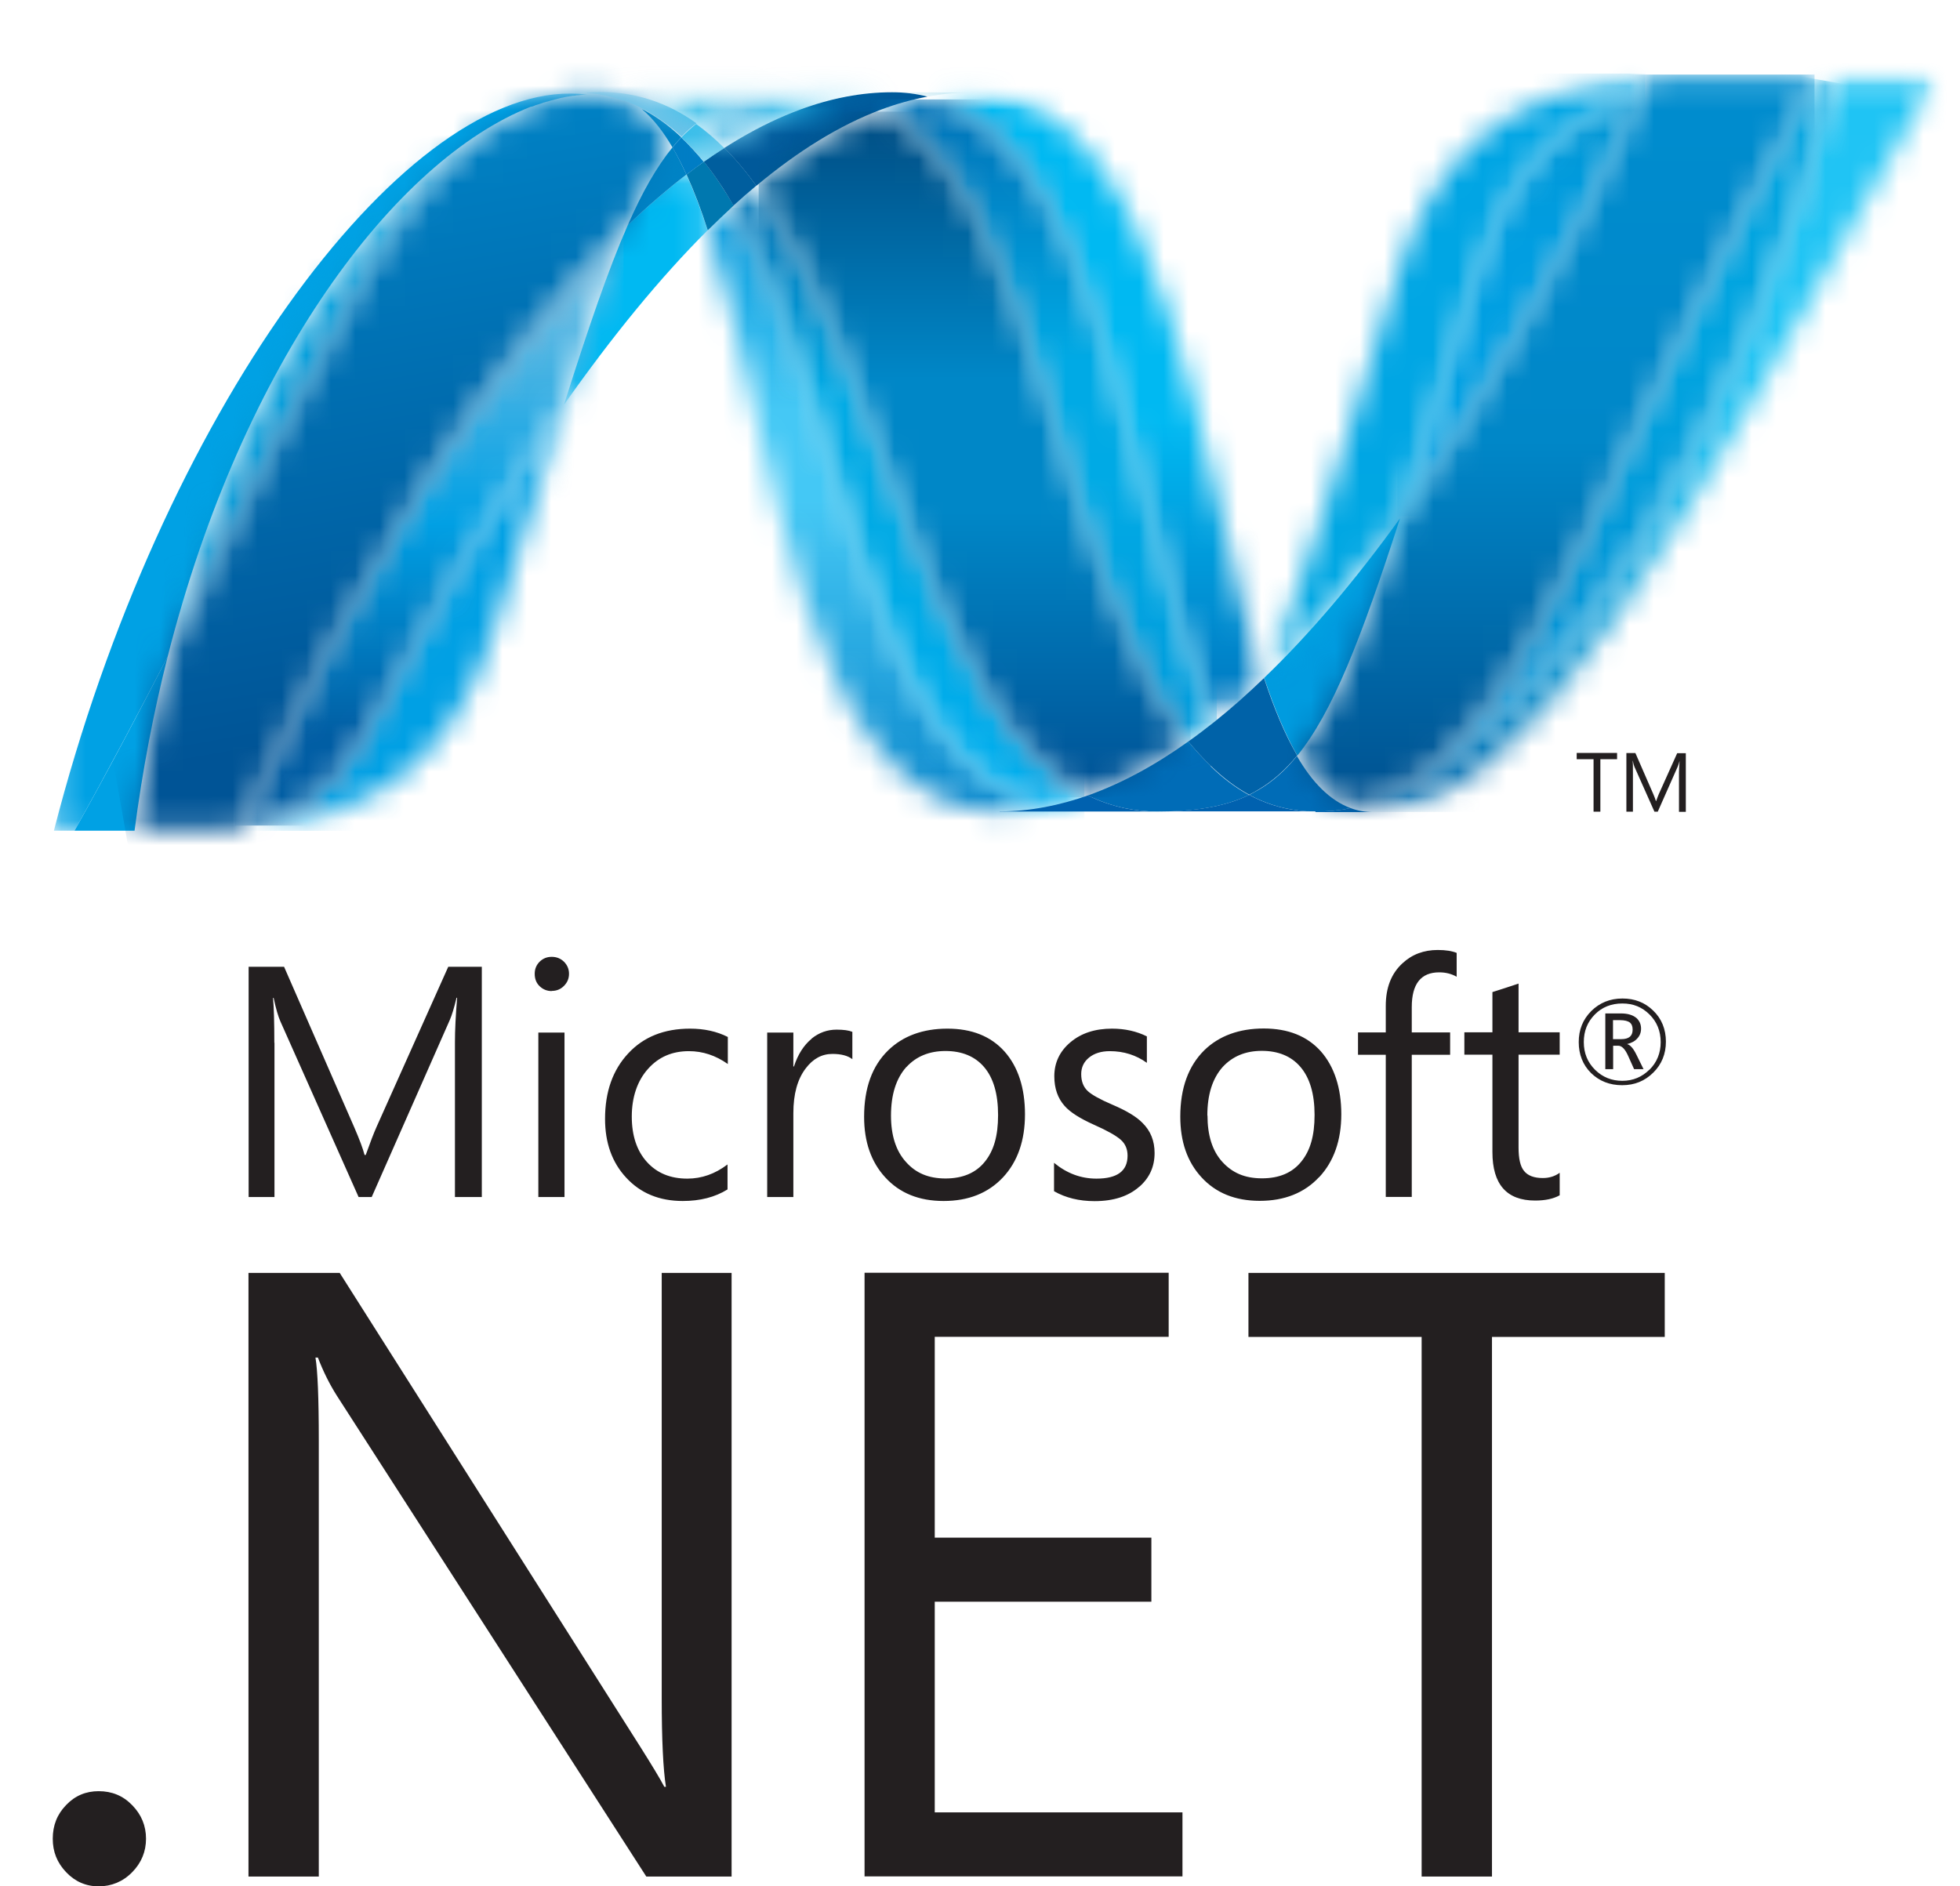 <svg width="80" height="77" viewBox="0 0 80 77" fill="none" xmlns="http://www.w3.org/2000/svg">
<g clip-path="url(#clip0_178_3306)">
<mask id="mask0_178_3306" style="mask-type:luminance" maskUnits="userSpaceOnUse" x="28" y="8" width="15" height="26">
<path d="M28.889 9.406C31.658 17.928 32.708 33.129 40.804 33.129C41.42 33.129 42.043 33.069 42.666 32.95C35.306 31.225 34.434 16.192 29.944 8.403C29.594 8.726 29.244 9.06 28.889 9.412" fill="white"/>
</mask>
<g mask="url(#mask0_178_3306)">
<path d="M42.79 8.487H-67.154V119.123H42.79V8.487Z" fill="url(#paint0_linear_178_3306)"/>
</g>
<mask id="mask1_178_3306" style="mask-type:luminance" maskUnits="userSpaceOnUse" x="29" y="7" width="16" height="26">
<path d="M29.939 8.397C34.428 16.185 35.3 31.219 42.66 32.944C43.235 32.836 43.816 32.675 44.398 32.472C37.791 29.214 35.964 14.616 30.864 7.585C30.555 7.842 30.247 8.117 29.933 8.397" fill="white"/>
</mask>
<g mask="url(#mask1_178_3306)">
<path d="M44.261 7.514H-68.488V120.973H44.261V7.514Z" fill="url(#paint1_linear_178_3306)"/>
</g>
<path d="M36.415 3.766C35.798 3.766 35.175 3.826 34.547 3.945C32.91 4.255 31.243 4.966 29.565 6.04C30.022 6.494 30.46 7.019 30.87 7.586C32.578 6.159 34.274 5.109 35.958 4.476C36.593 4.238 37.222 4.065 37.856 3.945C37.4 3.826 36.919 3.766 36.409 3.766" fill="#00599A"/>
<mask id="mask2_178_3306" style="mask-type:luminance" maskUnits="userSpaceOnUse" x="37" y="3" width="15" height="27">
<path d="M51.592 3.778H37.862V29.47H51.592V3.778Z" fill="white"/>
</mask>
<g mask="url(#mask2_178_3306)">
<mask id="mask3_178_3306" style="mask-type:luminance" maskUnits="userSpaceOnUse" x="37" y="3" width="15" height="27">
<path d="M49.564 29.47C50.24 28.927 50.916 28.331 51.598 27.68C48.787 19.199 47.779 3.778 39.624 3.778C39.042 3.778 38.449 3.832 37.868 3.945C45.294 5.801 46.248 22.064 49.57 29.47" fill="white"/>
</mask>
<g mask="url(#mask3_178_3306)">
<path d="M127.612 -60.761H37.898V29.518H127.612V-60.761Z" fill="url(#paint2_linear_178_3306)"/>
</g>
</g>
<mask id="mask4_178_3306" style="mask-type:luminance" maskUnits="userSpaceOnUse" x="36" y="3" width="4" height="1">
<path d="M39.617 3.766H36.415V3.945H39.617V3.766Z" fill="white"/>
</mask>
<g mask="url(#mask4_178_3306)">
<path d="M37.862 3.945C37.405 3.826 36.925 3.766 36.415 3.766L39.623 3.778C39.042 3.778 38.449 3.832 37.868 3.945" fill="#0092C0"/>
</g>
<path d="M49.421 31.267C49.101 30.962 48.798 30.628 48.502 30.27C47.132 31.249 45.762 31.989 44.404 32.472C44.884 32.711 45.394 32.884 45.928 32.997C46.343 33.081 46.776 33.129 47.227 33.129C48.751 33.129 49.955 32.944 50.981 32.454C50.417 32.15 49.895 31.75 49.415 31.279" fill="#006CB7"/>
<mask id="mask5_178_3306" style="mask-type:luminance" maskUnits="userSpaceOnUse" x="35" y="3" width="15" height="28">
<path d="M35.964 4.476C42.618 7.979 43.194 23.83 48.502 30.27C48.858 30.019 49.208 29.751 49.563 29.47C46.242 22.064 45.293 5.801 37.868 3.945C37.233 4.064 36.599 4.237 35.97 4.476" fill="white"/>
</mask>
<g mask="url(#mask5_178_3306)">
<path d="M49.664 4.058H-67.397V121.856H49.664V4.058Z" fill="url(#paint3_linear_178_3306)"/>
</g>
<mask id="mask6_178_3306" style="mask-type:luminance" maskUnits="userSpaceOnUse" x="30" y="4" width="19" height="29">
<path d="M30.87 7.585C35.97 14.616 37.797 29.214 44.404 32.472C45.762 31.989 47.126 31.249 48.502 30.27C43.194 23.831 42.618 7.973 35.964 4.476C34.274 5.109 32.578 6.159 30.876 7.585" fill="white"/>
</mask>
<g mask="url(#mask6_178_3306)">
<path d="M48.597 4.554H30.965V32.55H48.597V4.554Z" fill="url(#paint4_linear_178_3306)"/>
</g>
<mask id="mask7_178_3306" style="mask-type:luminance" maskUnits="userSpaceOnUse" x="23" y="7" width="6" height="10">
<path d="M28.877 7.126H23.023V16.526H28.877V7.126Z" fill="white"/>
</mask>
<g mask="url(#mask7_178_3306)">
<path d="M25.621 9.197C24.82 11.017 24.008 13.404 23.017 16.526C24.98 13.739 26.937 11.339 28.883 9.4C28.616 8.57 28.325 7.806 28.017 7.126C27.222 7.741 26.421 8.427 25.621 9.197Z" fill="#00B9F2"/>
</g>
<path d="M28.729 6.601C28.491 6.768 28.26 6.941 28.023 7.126C28.331 7.806 28.622 8.57 28.889 9.4C29.245 9.053 29.595 8.713 29.945 8.391C29.565 7.74 29.168 7.138 28.735 6.601" fill="#0078AF"/>
<path d="M29.565 6.04C29.286 6.219 29.008 6.404 28.729 6.601C29.162 7.138 29.565 7.741 29.939 8.391C30.247 8.111 30.561 7.836 30.87 7.579C30.46 7.012 30.022 6.487 29.565 6.034" fill="#005E9E"/>
<mask id="mask8_178_3306" style="mask-type:luminance" maskUnits="userSpaceOnUse" x="55" y="3" width="25" height="31">
<path d="M79.033 3.115H55.127V33.117H79.033V3.115Z" fill="white"/>
</mask>
<g mask="url(#mask8_178_3306)">
<mask id="mask9_178_3306" style="mask-type:luminance" maskUnits="userSpaceOnUse" x="55" y="3" width="25" height="31">
<path d="M74.941 3.115C71.181 17.713 63.323 29.44 56.733 32.401H56.722C56.603 32.454 56.484 32.502 56.366 32.556C56.348 32.556 56.336 32.568 56.324 32.574C56.289 32.586 56.259 32.597 56.224 32.615C56.206 32.615 56.194 32.627 56.176 32.633C56.117 32.657 56.063 32.669 56.01 32.693C55.986 32.699 55.962 32.711 55.945 32.717C55.921 32.723 55.891 32.735 55.862 32.741C55.838 32.753 55.814 32.759 55.785 32.771C55.761 32.776 55.737 32.782 55.713 32.794C55.666 32.806 55.618 32.818 55.571 32.836C55.553 32.836 55.535 32.848 55.512 32.854C55.482 32.86 55.447 32.872 55.417 32.878C55.393 32.878 55.375 32.89 55.352 32.896C55.316 32.908 55.281 32.914 55.245 32.926C55.197 32.932 55.162 32.944 55.12 32.95C55.417 33.063 55.731 33.117 56.063 33.117C62.314 33.117 68.607 21.849 79.033 3.115H74.941Z" fill="white"/>
</mask>
<g mask="url(#mask9_178_3306)">
<path d="M142.54 -54.799H55.144V33.147H142.54V-54.799Z" fill="url(#paint5_linear_178_3306)"/>
</g>
</g>
<mask id="mask10_178_3306" style="mask-type:luminance" maskUnits="userSpaceOnUse" x="2" y="3" width="22" height="31">
<path d="M23.966 3.766H2.206V33.911H23.966V3.766Z" fill="white"/>
</mask>
<g mask="url(#mask10_178_3306)">
<path d="M21.665 4.357C21.665 4.357 21.671 4.357 21.677 4.357H21.689C21.689 4.357 21.689 4.357 21.695 4.357C21.73 4.345 21.76 4.333 21.796 4.321C21.802 4.321 21.808 4.321 21.814 4.315C21.819 4.315 21.831 4.309 21.837 4.303C21.873 4.291 21.914 4.28 21.95 4.268C21.95 4.268 21.95 4.268 21.956 4.268C22.039 4.244 22.116 4.214 22.193 4.184C22.205 4.184 22.217 4.184 22.229 4.178C22.264 4.166 22.294 4.154 22.329 4.148C22.347 4.148 22.359 4.142 22.377 4.136C22.413 4.124 22.448 4.112 22.478 4.106C22.49 4.106 22.507 4.1 22.519 4.095C22.632 4.065 22.745 4.035 22.863 4.005C22.881 4.005 22.893 3.999 22.911 3.993C22.946 3.993 22.976 3.981 23.012 3.975C23.029 3.975 23.047 3.969 23.059 3.963C23.095 3.963 23.124 3.951 23.16 3.945C23.166 3.945 23.172 3.945 23.183 3.945C23.255 3.933 23.32 3.921 23.391 3.91C23.403 3.91 23.421 3.91 23.433 3.91C23.462 3.91 23.498 3.898 23.527 3.892C23.545 3.892 23.563 3.892 23.581 3.892C23.61 3.892 23.646 3.886 23.676 3.88C23.694 3.88 23.705 3.88 23.729 3.874C23.8 3.868 23.877 3.862 23.954 3.856C23.735 3.832 23.516 3.82 23.29 3.82C16.262 3.766 6.565 16.902 2.2 33.911C2.2 33.911 2.521 33.911 3.043 33.911C4.442 31.404 5.694 29.029 6.844 26.803C9.904 14.754 16.132 6.535 21.665 4.357Z" fill="#00A1E4"/>
</g>
<path d="M25.621 9.197C26.422 8.427 27.222 7.741 28.017 7.126C27.833 6.726 27.649 6.356 27.448 6.016C26.807 6.804 26.214 7.836 25.621 9.197Z" fill="#0083C5"/>
<path d="M26.202 4.458C26.665 4.846 27.074 5.378 27.448 6.016C27.566 5.867 27.685 5.736 27.809 5.604C27.287 5.115 26.724 4.709 26.107 4.405C26.131 4.417 26.155 4.429 26.184 4.441C26.184 4.441 26.19 4.447 26.196 4.453" fill="#0083C5"/>
<mask id="mask11_178_3306" style="mask-type:luminance" maskUnits="userSpaceOnUse" x="6" y="4" width="16" height="23">
<path d="M6.844 26.803C13.261 14.359 16.298 6.488 21.665 4.357C16.132 6.535 9.905 14.753 6.844 26.803Z" fill="white"/>
</mask>
<g mask="url(#mask11_178_3306)">
<path d="M96.197 -63.321H6.714V26.725H96.197V-63.321Z" fill="url(#paint6_linear_178_3306)"/>
</g>
<path d="M27.809 5.61C27.685 5.735 27.566 5.872 27.448 6.022C27.649 6.362 27.839 6.732 28.017 7.132C28.254 6.953 28.491 6.774 28.723 6.607C28.432 6.248 28.124 5.914 27.803 5.61" fill="#007DC5"/>
<mask id="mask12_178_3306" style="mask-type:luminance" maskUnits="userSpaceOnUse" x="9" y="16" width="15" height="18">
<path d="M23.023 16.532H9.246V33.899H23.023V16.532Z" fill="white"/>
</mask>
<g mask="url(#mask12_178_3306)">
<mask id="mask13_178_3306" style="mask-type:luminance" maskUnits="userSpaceOnUse" x="9" y="16" width="15" height="18">
<path d="M9.756 33.851C9.715 33.851 9.679 33.863 9.637 33.863C9.626 33.863 9.62 33.863 9.614 33.863C9.578 33.863 9.548 33.869 9.513 33.875C9.513 33.875 9.501 33.875 9.495 33.875C9.412 33.881 9.335 33.887 9.258 33.893H9.234C15.728 33.708 18.694 30.437 20.165 25.693C21.285 22.094 22.205 19.068 23.011 16.526C20.289 20.375 17.561 24.971 14.815 30.115C13.492 32.592 11.476 33.63 9.75 33.851" fill="white"/>
</mask>
<g mask="url(#mask13_178_3306)">
<path d="M96.268 -53.611H9.288V33.917H96.268V-53.611Z" fill="url(#paint7_linear_178_3306)"/>
</g>
</g>
<mask id="mask14_178_3306" style="mask-type:luminance" maskUnits="userSpaceOnUse" x="9" y="9" width="17" height="25">
<path d="M9.756 33.851C11.482 33.63 13.498 32.598 14.821 30.115C17.567 24.97 20.301 20.381 23.017 16.526C24.008 13.404 24.82 11.011 25.621 9.197C20.206 14.383 14.768 23.007 9.756 33.851Z" fill="white"/>
</mask>
<g mask="url(#mask14_178_3306)">
<path d="M25.449 9.047H9.584V33.701H25.449V9.047Z" fill="url(#paint8_linear_178_3306)"/>
</g>
<path d="M6.844 26.803C5.699 29.029 4.442 31.404 3.042 33.911C3.647 33.911 4.519 33.911 5.492 33.911C5.818 31.422 6.275 29.047 6.844 26.803Z" fill="#00A1E4"/>
<mask id="mask15_178_3306" style="mask-type:luminance" maskUnits="userSpaceOnUse" x="5" y="3" width="23" height="31">
<path d="M23.735 3.82C23.735 3.82 23.699 3.82 23.682 3.826C23.682 3.826 23.622 3.838 23.593 3.838C23.593 3.838 23.557 3.838 23.539 3.838C23.504 3.844 23.474 3.85 23.444 3.856C23.444 3.856 23.415 3.856 23.403 3.856C23.332 3.868 23.261 3.879 23.195 3.891C23.195 3.891 23.177 3.891 23.172 3.891C23.136 3.897 23.106 3.903 23.071 3.909C23.071 3.909 23.035 3.921 23.017 3.921C22.982 3.921 22.952 3.933 22.916 3.939C22.916 3.939 22.887 3.945 22.869 3.951C22.75 3.981 22.638 4.011 22.525 4.041C22.525 4.041 22.501 4.047 22.484 4.053C22.448 4.058 22.418 4.07 22.383 4.082C22.383 4.082 22.353 4.088 22.335 4.094C22.3 4.1 22.264 4.112 22.235 4.124C22.235 4.124 22.211 4.13 22.199 4.13C22.122 4.16 22.045 4.19 21.962 4.214C21.962 4.214 21.962 4.214 21.956 4.214C21.92 4.226 21.885 4.238 21.849 4.249C21.849 4.249 21.819 4.261 21.802 4.267C21.766 4.279 21.73 4.291 21.701 4.303C21.701 4.303 21.677 4.315 21.665 4.321C16.304 6.452 13.261 14.324 6.844 26.767C6.275 29.005 5.812 31.38 5.492 33.875H5.836C6.803 33.875 7.075 33.875 8.19 33.875H9.068C9.133 33.875 9.205 33.875 9.27 33.875C9.347 33.875 9.424 33.869 9.507 33.857H9.519C9.555 33.857 9.584 33.851 9.62 33.845C9.62 33.845 9.632 33.845 9.643 33.845C9.679 33.845 9.721 33.839 9.762 33.833C14.78 22.989 20.212 14.365 25.627 9.179C26.22 7.818 26.807 6.786 27.453 5.998C27.08 5.36 26.665 4.822 26.208 4.434C26.208 4.434 26.196 4.434 26.196 4.429C26.196 4.429 26.149 4.405 26.119 4.393C26.119 4.393 26.072 4.369 26.042 4.351C26.042 4.351 25.989 4.327 25.971 4.315C25.935 4.303 25.912 4.291 25.882 4.279C25.882 4.279 25.834 4.261 25.817 4.249C25.769 4.232 25.722 4.214 25.674 4.19C25.674 4.19 25.633 4.172 25.615 4.166C25.579 4.154 25.544 4.142 25.508 4.124C25.508 4.124 25.473 4.112 25.449 4.106C25.396 4.088 25.348 4.07 25.301 4.058H25.289C25.23 4.041 25.176 4.029 25.117 4.011C25.117 4.011 25.093 4.005 25.081 3.999C25.028 3.987 24.986 3.969 24.939 3.957C24.939 3.957 24.915 3.957 24.903 3.951C24.791 3.921 24.666 3.897 24.547 3.873C24.547 3.873 24.524 3.873 24.512 3.868C24.459 3.862 24.411 3.85 24.358 3.844C24.358 3.844 24.34 3.844 24.328 3.838C24.269 3.832 24.203 3.82 24.144 3.814C24.144 3.814 24.126 3.814 24.109 3.814C24.061 3.808 24.014 3.802 23.966 3.796C23.889 3.796 23.812 3.808 23.741 3.814" fill="white"/>
</mask>
<g mask="url(#mask15_178_3306)">
<path d="M71.42 -56.673L-8.276 -42.532L5.776 37.665L85.472 23.524L71.42 -56.673Z" fill="url(#paint9_linear_178_3306)"/>
</g>
<mask id="mask16_178_3306" style="mask-type:luminance" maskUnits="userSpaceOnUse" x="57" y="3" width="11" height="19">
<path d="M60.245 11.202C59.011 15.177 58.009 18.465 57.143 21.163C60.529 16.472 63.868 10.576 67.041 3.766C63.334 4.936 61.36 7.616 60.245 11.202Z" fill="white"/>
</mask>
<g mask="url(#mask16_178_3306)">
<path d="M98.688 -20.84H57.036V21.073H98.688V-20.84Z" fill="url(#paint10_linear_178_3306)"/>
</g>
<mask id="mask17_178_3306" style="mask-type:luminance" maskUnits="userSpaceOnUse" x="56" y="3" width="19" height="30">
<path d="M74.941 3.115H56.728V32.401H74.941V3.115Z" fill="white"/>
</mask>
<g mask="url(#mask17_178_3306)">
<mask id="mask18_178_3306" style="mask-type:luminance" maskUnits="userSpaceOnUse" x="56" y="3" width="19" height="30">
<path d="M57.25 32.15C57.078 32.239 56.906 32.323 56.734 32.401C63.323 29.446 71.181 17.713 74.941 3.115H74.176C65.529 18.656 62.754 29.052 57.244 32.15" fill="white"/>
</mask>
<g mask="url(#mask18_178_3306)">
<path d="M-16.038 -12.767L-32.972 83.875L63.066 100.916L80 4.274L-16.038 -12.767Z" fill="url(#paint11_linear_178_3306)"/>
</g>
</g>
<path d="M52.95 30.849C54.385 29.089 55.553 26.093 57.143 21.163C55.304 23.706 53.454 25.89 51.603 27.668C51.603 27.668 51.603 27.68 51.603 27.686C52.007 28.904 52.452 29.978 52.956 30.849" fill="#009BDF"/>
<path d="M52.95 30.849C52.464 31.446 51.947 31.905 51.372 32.24C51.248 32.311 51.117 32.383 50.993 32.449C51.598 32.777 52.262 32.998 53.003 33.087C53.11 33.099 53.217 33.111 53.329 33.117H53.347C53.401 33.117 53.454 33.117 53.507 33.123H53.531C53.584 33.123 53.638 33.123 53.691 33.123C53.751 33.123 53.81 33.123 53.863 33.123C53.881 33.123 53.899 33.123 53.916 33.123C53.958 33.123 54 33.123 54.041 33.123C54.059 33.123 54.083 33.123 54.1 33.117C54.142 33.117 54.178 33.117 54.219 33.111C54.225 33.111 54.231 33.111 54.231 33.111C54.249 33.111 54.261 33.111 54.278 33.111C54.32 33.111 54.361 33.105 54.409 33.099C54.409 33.099 54.409 33.099 54.421 33.099C54.432 33.099 54.444 33.099 54.462 33.093C54.51 33.087 54.557 33.081 54.599 33.075C54.61 33.075 54.622 33.075 54.64 33.075C54.694 33.069 54.741 33.057 54.794 33.051H54.8H54.812C54.919 33.028 55.02 33.01 55.12 32.986C54.272 32.669 53.561 31.935 52.944 30.879" fill="#006CB7"/>
<path d="M40.804 33.123C41.421 33.123 42.043 33.063 42.666 32.944C43.241 32.836 43.822 32.675 44.404 32.472C44.884 32.711 45.394 32.884 45.928 32.997C46.343 33.081 46.776 33.129 47.227 33.129H40.798L40.804 33.123Z" fill="#0061AF"/>
<path d="M47.233 33.123C48.757 33.123 49.961 32.944 50.987 32.449C51.592 32.777 52.256 32.998 52.997 33.087C53.104 33.099 53.211 33.111 53.323 33.117H53.341C53.395 33.117 53.448 33.117 53.501 33.123H53.525C53.578 33.123 53.632 33.123 53.685 33.123H47.227H47.233Z" fill="#0061AF"/>
<path d="M53.691 33.123C53.751 33.123 53.81 33.123 53.863 33.123C53.881 33.123 53.899 33.123 53.916 33.123C53.958 33.123 54 33.123 54.041 33.123C54.059 33.123 54.083 33.123 54.1 33.117C54.142 33.117 54.178 33.117 54.219 33.111C54.225 33.111 54.225 33.111 54.231 33.111C54.249 33.111 54.261 33.111 54.278 33.111C54.32 33.111 54.361 33.105 54.403 33.099C54.403 33.099 54.403 33.099 54.415 33.099C54.427 33.099 54.438 33.099 54.456 33.093C54.504 33.087 54.551 33.081 54.593 33.075C54.605 33.075 54.616 33.075 54.634 33.075C54.688 33.069 54.735 33.057 54.788 33.051H54.794C54.794 33.051 54.806 33.051 54.812 33.051C54.919 33.034 55.02 33.01 55.12 32.986C55.417 33.099 55.731 33.153 56.063 33.153H53.691V33.123Z" fill="#0064B1"/>
<path d="M51.592 27.686C51.592 27.686 51.592 27.686 51.592 27.68C50.916 28.331 50.239 28.933 49.563 29.471C49.208 29.751 48.858 30.02 48.502 30.27C48.798 30.628 49.101 30.963 49.421 31.267C49.907 31.738 50.423 32.138 50.987 32.443C51.117 32.377 51.242 32.311 51.366 32.234C51.941 31.894 52.458 31.44 52.944 30.843C52.44 29.972 51.995 28.898 51.592 27.68" fill="#0062A8"/>
<mask id="mask19_178_3306" style="mask-type:luminance" maskUnits="userSpaceOnUse" x="52" y="3" width="23" height="30">
<path d="M71.762 3.115H68.559C68.453 3.115 68.346 3.115 68.239 3.115C68.138 3.115 68.038 3.115 67.937 3.115H67.931C67.723 3.121 67.522 3.133 67.32 3.145C67.225 3.348 67.13 3.551 67.035 3.754C63.856 10.564 60.523 16.46 57.137 21.151C55.541 26.081 54.373 29.076 52.944 30.837C53.555 31.887 54.266 32.627 55.114 32.944C55.114 32.944 55.162 32.932 55.18 32.926H55.192C55.192 32.926 55.221 32.92 55.239 32.914C55.275 32.908 55.31 32.896 55.346 32.884C55.346 32.884 55.387 32.872 55.411 32.866C55.441 32.86 55.476 32.848 55.506 32.842C55.506 32.842 55.541 32.831 55.565 32.825C55.613 32.807 55.66 32.801 55.708 32.783C55.708 32.783 55.755 32.765 55.779 32.759C55.779 32.759 55.832 32.741 55.856 32.729C55.856 32.729 55.915 32.717 55.939 32.705C55.939 32.705 55.986 32.687 56.004 32.681C56.057 32.663 56.117 32.645 56.17 32.622C56.17 32.622 56.2 32.61 56.218 32.604C56.253 32.592 56.289 32.58 56.319 32.562C56.319 32.562 56.348 32.55 56.36 32.544C56.479 32.496 56.597 32.443 56.716 32.389C56.716 32.389 56.722 32.389 56.728 32.389C56.9 32.311 57.072 32.228 57.244 32.138C62.753 29.041 65.529 18.638 74.176 3.104H71.762V3.115Z" fill="white"/>
</mask>
<g mask="url(#mask19_178_3306)">
<path d="M74.063 3.044H-16.796V94.475H74.063V3.044Z" fill="url(#paint12_linear_178_3306)"/>
</g>
<mask id="mask20_178_3306" style="mask-type:luminance" maskUnits="userSpaceOnUse" x="23" y="3" width="14" height="4">
<path d="M36.421 3.766H23.296V6.601H36.421V3.766Z" fill="white"/>
</mask>
<g mask="url(#mask20_178_3306)">
<path d="M23.96 3.802C23.96 3.802 23.984 3.802 24.002 3.802C24.031 3.802 24.067 3.802 24.102 3.814C24.114 3.814 24.126 3.814 24.138 3.814C24.197 3.82 24.263 3.832 24.322 3.838C24.334 3.838 24.34 3.838 24.352 3.838C24.399 3.844 24.453 3.856 24.506 3.862C24.518 3.862 24.53 3.868 24.541 3.868C24.66 3.892 24.785 3.916 24.897 3.945C24.909 3.945 24.921 3.951 24.933 3.951C24.98 3.963 25.028 3.981 25.075 3.993C25.087 3.993 25.099 3.999 25.111 4.005C25.17 4.023 25.224 4.035 25.283 4.053C25.283 4.053 25.283 4.053 25.295 4.053C25.342 4.071 25.395 4.089 25.443 4.101C25.461 4.107 25.479 4.112 25.502 4.118C25.538 4.13 25.573 4.148 25.609 4.16C25.627 4.16 25.651 4.172 25.668 4.178C25.716 4.202 25.763 4.22 25.811 4.238C25.834 4.25 25.858 4.262 25.882 4.268C25.911 4.28 25.935 4.292 25.965 4.303C25.988 4.315 26.018 4.327 26.042 4.339C26.066 4.351 26.089 4.363 26.119 4.381C26.73 4.685 27.299 5.085 27.821 5.581C28.011 5.378 28.213 5.193 28.426 5.032C27.281 4.214 25.988 3.754 24.494 3.754C24.322 3.754 24.15 3.76 23.972 3.778" fill="#6DC3E8"/>
<path d="M27.809 5.611C28.13 5.909 28.438 6.243 28.729 6.607C29.007 6.41 29.286 6.225 29.565 6.046C29.197 5.676 28.812 5.348 28.414 5.062C28.207 5.229 28.005 5.408 27.809 5.611Z" fill="#37BEEA"/>
<mask id="mask21_178_3306" style="mask-type:luminance" maskUnits="userSpaceOnUse" x="23" y="3" width="11" height="3">
<path d="M23.96 3.802C24.138 3.79 24.31 3.778 24.482 3.778C25.977 3.778 27.27 4.244 28.414 5.055C29.618 4.1 31.077 3.766 33.105 3.766H23.302C23.527 3.766 23.747 3.778 23.966 3.802" fill="white"/>
</mask>
<g mask="url(#mask21_178_3306)">
<path d="M24.575 0.076L22.682 4.667L31.501 8.349L33.394 3.757L24.575 0.076Z" fill="url(#paint13_linear_178_3306)"/>
</g>
<mask id="mask22_178_3306" style="mask-type:luminance" maskUnits="userSpaceOnUse" x="28" y="3" width="9" height="4">
<path d="M33.105 3.766C31.083 3.766 29.624 4.1 28.414 5.055C28.818 5.342 29.203 5.67 29.565 6.04C31.243 4.966 32.904 4.255 34.547 3.945C35.175 3.826 35.798 3.766 36.415 3.766H33.105Z" fill="white"/>
</mask>
<g mask="url(#mask22_178_3306)">
<path d="M43.971 -3.08L27.442 4.461L34.937 21.093L51.465 13.552L43.971 -3.08Z" fill="url(#paint14_linear_178_3306)"/>
</g>
</g>
<mask id="mask23_178_3306" style="mask-type:luminance" maskUnits="userSpaceOnUse" x="51" y="3" width="17" height="25">
<path d="M67.32 3.151H51.603V27.668H67.32V3.151Z" fill="white"/>
</mask>
<g mask="url(#mask23_178_3306)">
<mask id="mask24_178_3306" style="mask-type:luminance" maskUnits="userSpaceOnUse" x="51" y="3" width="17" height="25">
<path d="M57.143 21.163C58.015 18.459 59.011 15.177 60.251 11.196C61.365 7.61 63.335 4.93 67.041 3.76C67.136 3.563 67.231 3.354 67.326 3.151C61.282 3.515 58.459 6.607 57.042 11.184C54.557 19.182 53.051 24.362 51.603 27.662C53.454 25.884 55.304 23.694 57.143 21.157" fill="white"/>
</mask>
<g mask="url(#mask24_178_3306)">
<path d="M67.148 3.002H-21.724V92.433H67.148V3.002Z" fill="url(#paint15_linear_178_3306)"/>
</g>
</g>
<path d="M66.407 42.624C66.591 42.577 66.733 42.505 66.828 42.392C66.929 42.284 66.982 42.153 66.982 41.992C66.982 41.813 66.917 41.675 66.798 41.562C66.65 41.437 66.442 41.371 66.158 41.371H65.523V43.645H65.843V42.69H66.051C66.199 42.69 66.33 42.827 66.454 43.102L66.697 43.645H67.083L66.786 43.042C66.662 42.791 66.537 42.654 66.413 42.624H66.407ZM66.175 42.421H65.837V41.645H66.116C66.312 41.645 66.448 41.681 66.531 41.747C66.602 41.807 66.638 41.902 66.638 42.033C66.638 42.296 66.484 42.421 66.169 42.421H66.175ZM66.223 40.762C65.713 40.762 65.292 40.935 64.948 41.275C64.604 41.622 64.438 42.039 64.438 42.541C64.438 43.042 64.604 43.472 64.942 43.806C65.28 44.134 65.701 44.301 66.211 44.301C66.721 44.301 67.136 44.128 67.48 43.788C67.824 43.448 67.996 43.024 67.996 42.523C67.996 42.022 67.824 41.586 67.474 41.252C67.136 40.923 66.721 40.762 66.223 40.762ZM67.326 43.663C67.023 43.967 66.65 44.122 66.217 44.122C65.784 44.122 65.41 43.973 65.108 43.675C64.799 43.37 64.645 42.994 64.645 42.541C64.645 42.087 64.793 41.723 65.09 41.419C65.387 41.114 65.766 40.965 66.217 40.965C66.668 40.965 67.023 41.114 67.326 41.413C67.628 41.711 67.783 42.093 67.783 42.541C67.783 42.988 67.628 43.37 67.326 43.669V43.663ZM11.197 42.571C11.197 41.723 11.179 41.114 11.144 40.738H11.168C11.262 41.18 11.357 41.502 11.446 41.699L14.637 48.867H15.171L18.356 41.645C18.439 41.455 18.534 41.156 18.634 40.732H18.658C18.599 41.449 18.569 42.057 18.569 42.553V48.867H19.666V39.467H18.296L15.373 45.996C15.26 46.247 15.111 46.635 14.928 47.148H14.88C14.815 46.891 14.673 46.515 14.459 46.02L11.595 39.467H10.148V48.867H11.203V42.565L11.197 42.571ZM22.519 40.452C22.715 40.452 22.881 40.386 23.017 40.249C23.154 40.112 23.225 39.95 23.225 39.754C23.225 39.557 23.154 39.395 23.017 39.258C22.881 39.127 22.715 39.061 22.519 39.061C22.323 39.061 22.163 39.127 22.027 39.258C21.89 39.395 21.825 39.557 21.825 39.754C21.825 39.962 21.89 40.13 22.027 40.261C22.163 40.392 22.329 40.458 22.519 40.458V40.452ZM21.973 48.867H23.041V42.153H21.973V48.867ZM27.869 49.028C28.574 49.028 29.185 48.873 29.695 48.556V47.536C29.185 47.924 28.64 48.115 28.052 48.115C27.364 48.115 26.813 47.888 26.404 47.434C25.994 46.981 25.787 46.36 25.787 45.578C25.787 44.797 26.012 44.116 26.457 43.627C26.884 43.149 27.436 42.911 28.118 42.911C28.681 42.911 29.209 43.084 29.707 43.436V42.332C29.256 42.105 28.746 41.992 28.165 41.992C27.104 41.992 26.261 42.332 25.639 43.006C25.01 43.681 24.696 44.57 24.696 45.674C24.696 46.653 24.98 47.452 25.556 48.073C26.143 48.712 26.914 49.028 27.869 49.028ZM33.129 42.403C32.803 42.672 32.566 43.048 32.406 43.537H32.382V42.153H31.314V48.867H32.382V45.441C32.382 44.665 32.548 44.057 32.886 43.615C33.183 43.221 33.544 43.024 33.977 43.024C34.333 43.024 34.606 43.096 34.79 43.239V42.123C34.648 42.063 34.434 42.033 34.149 42.033C33.77 42.033 33.432 42.153 33.129 42.397V42.403ZM38.514 49.028C39.529 49.028 40.335 48.706 40.94 48.061C41.539 47.417 41.836 46.557 41.836 45.489C41.836 44.421 41.557 43.549 40.999 42.923C40.442 42.302 39.665 41.992 38.669 41.992C37.672 41.992 36.854 42.29 36.249 42.881C35.596 43.519 35.27 44.421 35.27 45.59C35.27 46.611 35.555 47.434 36.13 48.061C36.717 48.706 37.512 49.028 38.514 49.028ZM36.996 43.561C37.393 43.126 37.927 42.905 38.591 42.905C39.256 42.905 39.789 43.12 40.163 43.555C40.549 44.003 40.738 44.659 40.738 45.519C40.738 46.378 40.56 46.975 40.199 47.423C39.831 47.882 39.291 48.109 38.591 48.109C37.892 48.109 37.37 47.882 36.972 47.428C36.569 46.981 36.367 46.348 36.367 45.543C36.367 44.689 36.575 44.027 36.996 43.555V43.561ZM46.515 48.437C46.924 48.073 47.126 47.62 47.126 47.07C47.126 46.569 46.96 46.163 46.633 45.841C46.384 45.584 45.975 45.34 45.4 45.095C44.896 44.88 44.558 44.689 44.398 44.54C44.22 44.373 44.131 44.146 44.131 43.848C44.131 43.573 44.237 43.346 44.451 43.173C44.664 43 44.949 42.911 45.299 42.911C45.868 42.911 46.373 43.072 46.811 43.388V42.308C46.39 42.099 45.916 41.992 45.388 41.992C44.694 41.992 44.131 42.177 43.692 42.547C43.253 42.917 43.033 43.382 43.033 43.937C43.033 44.433 43.176 44.838 43.455 45.149C43.686 45.411 44.089 45.662 44.647 45.913C45.186 46.151 45.554 46.36 45.744 46.527C45.934 46.694 46.023 46.915 46.023 47.178C46.023 47.804 45.602 48.115 44.754 48.115C44.119 48.115 43.544 47.9 43.022 47.47V48.628C43.49 48.897 44.048 49.034 44.676 49.034C45.447 49.034 46.058 48.837 46.503 48.443L46.515 48.437ZM53.845 48.055C54.444 47.411 54.747 46.551 54.747 45.483C54.747 44.415 54.462 43.543 53.911 42.917C53.353 42.296 52.576 41.986 51.58 41.986C50.583 41.986 49.759 42.284 49.154 42.875C48.508 43.514 48.175 44.415 48.175 45.584C48.175 46.605 48.46 47.428 49.035 48.055C49.623 48.7 50.417 49.022 51.42 49.022C52.422 49.022 53.24 48.7 53.839 48.055H53.845ZM49.279 45.543C49.279 44.689 49.486 44.027 49.907 43.555C50.311 43.12 50.838 42.899 51.503 42.899C52.167 42.899 52.701 43.114 53.074 43.549C53.46 43.997 53.656 44.653 53.656 45.513C53.656 46.372 53.478 46.969 53.116 47.417C52.748 47.876 52.214 48.103 51.509 48.103C50.803 48.103 50.293 47.876 49.884 47.423C49.48 46.975 49.285 46.342 49.285 45.537L49.279 45.543ZM56.556 48.861H57.623V43.06H59.189V42.147H57.623V41.114C57.623 40.165 57.997 39.694 58.744 39.694C59.011 39.694 59.242 39.754 59.456 39.873V38.9C59.266 38.823 59.011 38.781 58.685 38.781C58.115 38.781 57.635 38.96 57.244 39.324C56.787 39.742 56.562 40.321 56.562 41.061V42.147H55.429V43.06H56.562V48.861H56.556ZM60.915 47.029C60.915 48.348 61.496 49.01 62.658 49.01C63.074 49.01 63.406 48.938 63.661 48.795V47.876C63.465 48.019 63.234 48.091 62.973 48.091C62.617 48.091 62.362 47.995 62.208 47.804C62.053 47.62 61.982 47.297 61.982 46.844V43.054H63.661V42.141H61.982V40.153C61.609 40.279 61.253 40.392 60.915 40.5V42.141H59.77V43.054H60.915V47.023V47.029ZM4.027 73.121C3.505 73.121 3.06 73.306 2.698 73.688C2.331 74.064 2.153 74.523 2.153 75.061C2.153 75.598 2.331 76.039 2.698 76.427C3.06 76.809 3.505 77.006 4.027 77.006C4.549 77.006 5.017 76.815 5.397 76.427C5.771 76.045 5.96 75.586 5.96 75.061C5.96 74.535 5.771 74.076 5.397 73.694C5.023 73.306 4.567 73.121 4.027 73.121ZM27.009 69.319C27.009 71.026 27.068 72.232 27.181 72.942H27.115C26.943 72.614 26.611 72.065 26.125 71.295L13.866 51.964H10.142V76.606H13.012V58.804C13.012 57.073 12.965 55.945 12.876 55.42H12.976C13.19 55.981 13.445 56.494 13.742 56.965L26.38 76.606H29.861V51.964H27.009V69.319ZM38.153 65.386H46.995V62.772H38.153V54.572H47.701V51.958H35.288V76.6H48.264V73.986H38.153V65.374V65.386ZM50.957 54.578H58.026V76.606H60.897V54.578H67.949V51.964H50.957V54.578ZM65.043 33.135H65.321V30.992H66.003V30.736H64.355V30.992H65.043V33.135ZM68.459 30.742L67.711 32.407C67.682 32.472 67.646 32.568 67.599 32.699H67.587C67.569 32.634 67.534 32.538 67.48 32.413L66.751 30.742H66.383V33.135H66.65V31.53C66.65 31.315 66.65 31.16 66.638 31.058H66.644C66.668 31.172 66.691 31.255 66.715 31.309L67.528 33.135H67.664L68.477 31.297C68.5 31.249 68.524 31.172 68.554 31.064C68.542 31.249 68.53 31.404 68.53 31.53V33.141H68.809V30.748H68.459V30.742Z" fill="#231F20"/>
</g>
<defs>
<linearGradient id="paint0_linear_178_3306" x1="34.96" y1="3.867" x2="34.96" y2="40.744" gradientUnits="userSpaceOnUse">
<stop stop-color="#0095DA"/>
<stop offset="0.11" stop-color="#0095DA"/>
<stop offset="0.35" stop-color="#44C8F5"/>
<stop offset="0.45" stop-color="#44C8F5"/>
<stop offset="0.85" stop-color="#007DC5"/>
<stop offset="1" stop-color="#007DC5"/>
</linearGradient>
<linearGradient id="paint1_linear_178_3306" x1="37.003" y1="2.433" x2="37.003" y2="40.253" gradientUnits="userSpaceOnUse">
<stop stop-color="#0078B9"/>
<stop offset="0.18" stop-color="#0078B9"/>
<stop offset="0.36" stop-color="#00AAE5"/>
<stop offset="0.52" stop-color="#00AAE5"/>
<stop offset="0.85" stop-color="#00AEEF"/>
<stop offset="1" stop-color="#00AEEF"/>
</linearGradient>
<linearGradient id="paint2_linear_178_3306" x1="45.237" y1="32.257" x2="45.237" y2="2.165" gradientUnits="userSpaceOnUse">
<stop stop-color="#0066B3"/>
<stop offset="0.5" stop-color="#00B9F2"/>
<stop offset="1" stop-color="#00B9F2"/>
</linearGradient>
<linearGradient id="paint3_linear_178_3306" x1="42.071" y1="-0.926" x2="42.071" y2="38.338" gradientUnits="userSpaceOnUse">
<stop stop-color="#006CB2"/>
<stop offset="0.1" stop-color="#006CB2"/>
<stop offset="0.4" stop-color="#00AAE5"/>
<stop offset="0.52" stop-color="#00AAE5"/>
<stop offset="0.85" stop-color="#0097D9"/>
<stop offset="1" stop-color="#0097D9"/>
</linearGradient>
<linearGradient id="paint4_linear_178_3306" x1="39.106" y1="-0.813" x2="39.106" y2="40.94" gradientUnits="userSpaceOnUse">
<stop stop-color="#00487E"/>
<stop offset="0.11" stop-color="#00487E"/>
<stop offset="0.39" stop-color="#0087C7"/>
<stop offset="0.52" stop-color="#0087C7"/>
<stop offset="0.78" stop-color="#005598"/>
<stop offset="1" stop-color="#005598"/>
</linearGradient>
<linearGradient id="paint5_linear_178_3306" x1="66.871" y1="31.723" x2="66.871" y2="2.408" gradientUnits="userSpaceOnUse">
<stop stop-color="#006DB0"/>
<stop offset="0.07" stop-color="#0680BF"/>
<stop offset="0.21" stop-color="#119DD6"/>
<stop offset="0.35" stop-color="#18B2E6"/>
<stop offset="0.48" stop-color="#1DBFF0"/>
<stop offset="0.6" stop-color="#1FC4F4"/>
<stop offset="1" stop-color="#1FC4F4"/>
</linearGradient>
<linearGradient id="paint6_linear_178_3306" x1="14.746" y1="32.052" x2="14.746" y2="2.039" gradientUnits="userSpaceOnUse">
<stop stop-color="#008FD0"/>
<stop offset="0.52" stop-color="#009CDA"/>
<stop offset="1" stop-color="#00A4E0"/>
</linearGradient>
<linearGradient id="paint7_linear_178_3306" x1="15.845" y1="32.599" x2="15.845" y2="3.421" gradientUnits="userSpaceOnUse">
<stop stop-color="#00A0E4"/>
<stop offset="1" stop-color="#00A0E4"/>
</linearGradient>
<linearGradient id="paint8_linear_178_3306" x1="17.74" y1="33.708" x2="17.74" y2="9.053" gradientUnits="userSpaceOnUse">
<stop stop-color="#005DA3"/>
<stop offset="0.15" stop-color="#005DA4"/>
<stop offset="0.17" stop-color="#0061A7"/>
<stop offset="0.5" stop-color="#00A0E4"/>
<stop offset="0.92" stop-color="#71BEE3"/>
<stop offset="1" stop-color="#71BEE3"/>
</linearGradient>
<linearGradient id="paint9_linear_178_3306" x1="18.938" y1="31.973" x2="14.197" y2="5.253" gradientUnits="userSpaceOnUse">
<stop stop-color="#005496"/>
<stop offset="0.1" stop-color="#005496"/>
<stop offset="1" stop-color="#0082C5"/>
</linearGradient>
<linearGradient id="paint10_linear_178_3306" x1="61.731" y1="17.207" x2="61.731" y2="3.236" gradientUnits="userSpaceOnUse">
<stop stop-color="#00A0E4"/>
<stop offset="0.51" stop-color="#009EE1"/>
<stop offset="0.77" stop-color="#0099DA"/>
<stop offset="0.87" stop-color="#0095D4"/>
<stop offset="1" stop-color="#0095D4"/>
</linearGradient>
<linearGradient id="paint11_linear_178_3306" x1="68.437" y1="2.104" x2="62.724" y2="34.305" gradientUnits="userSpaceOnUse">
<stop stop-color="#00A4E0"/>
<stop offset="0.36" stop-color="#00A4E0"/>
<stop offset="0.96" stop-color="#0089CF"/>
<stop offset="1" stop-color="#0089CF"/>
</linearGradient>
<linearGradient id="paint12_linear_178_3306" x1="63.734" y1="2.74" x2="63.734" y2="33.219" gradientUnits="userSpaceOnUse">
<stop stop-color="#008DCF"/>
<stop offset="0.5" stop-color="#0087C8"/>
<stop offset="1" stop-color="#00508F"/>
</linearGradient>
<linearGradient id="paint13_linear_178_3306" x1="24.7" y1="3.123" x2="31.686" y2="6.003" gradientUnits="userSpaceOnUse">
<stop stop-color="#8CCEEC"/>
<stop offset="0.7" stop-color="#1FBAE8"/>
<stop offset="1" stop-color="#1FBAE8"/>
</linearGradient>
<linearGradient id="paint14_linear_178_3306" x1="28.908" y1="6.301" x2="34.429" y2="3.813" gradientUnits="userSpaceOnUse">
<stop stop-color="#68C5EA"/>
<stop offset="0.34" stop-color="#68C5EA"/>
<stop offset="0.44" stop-color="#53C1EA"/>
<stop offset="0.69" stop-color="#26B9EA"/>
<stop offset="0.89" stop-color="#0AB3EA"/>
<stop offset="1" stop-color="#00B2EA"/>
</linearGradient>
<linearGradient id="paint15_linear_178_3306" x1="59.294" y1="4.45" x2="59.294" y2="34.26" gradientUnits="userSpaceOnUse">
<stop stop-color="#00A5E4"/>
<stop offset="1" stop-color="#00A8E3"/>
</linearGradient>
<clipPath id="clip0_178_3306">
<rect width="80" height="77" fill="white"/>
</clipPath>
</defs>
</svg>
